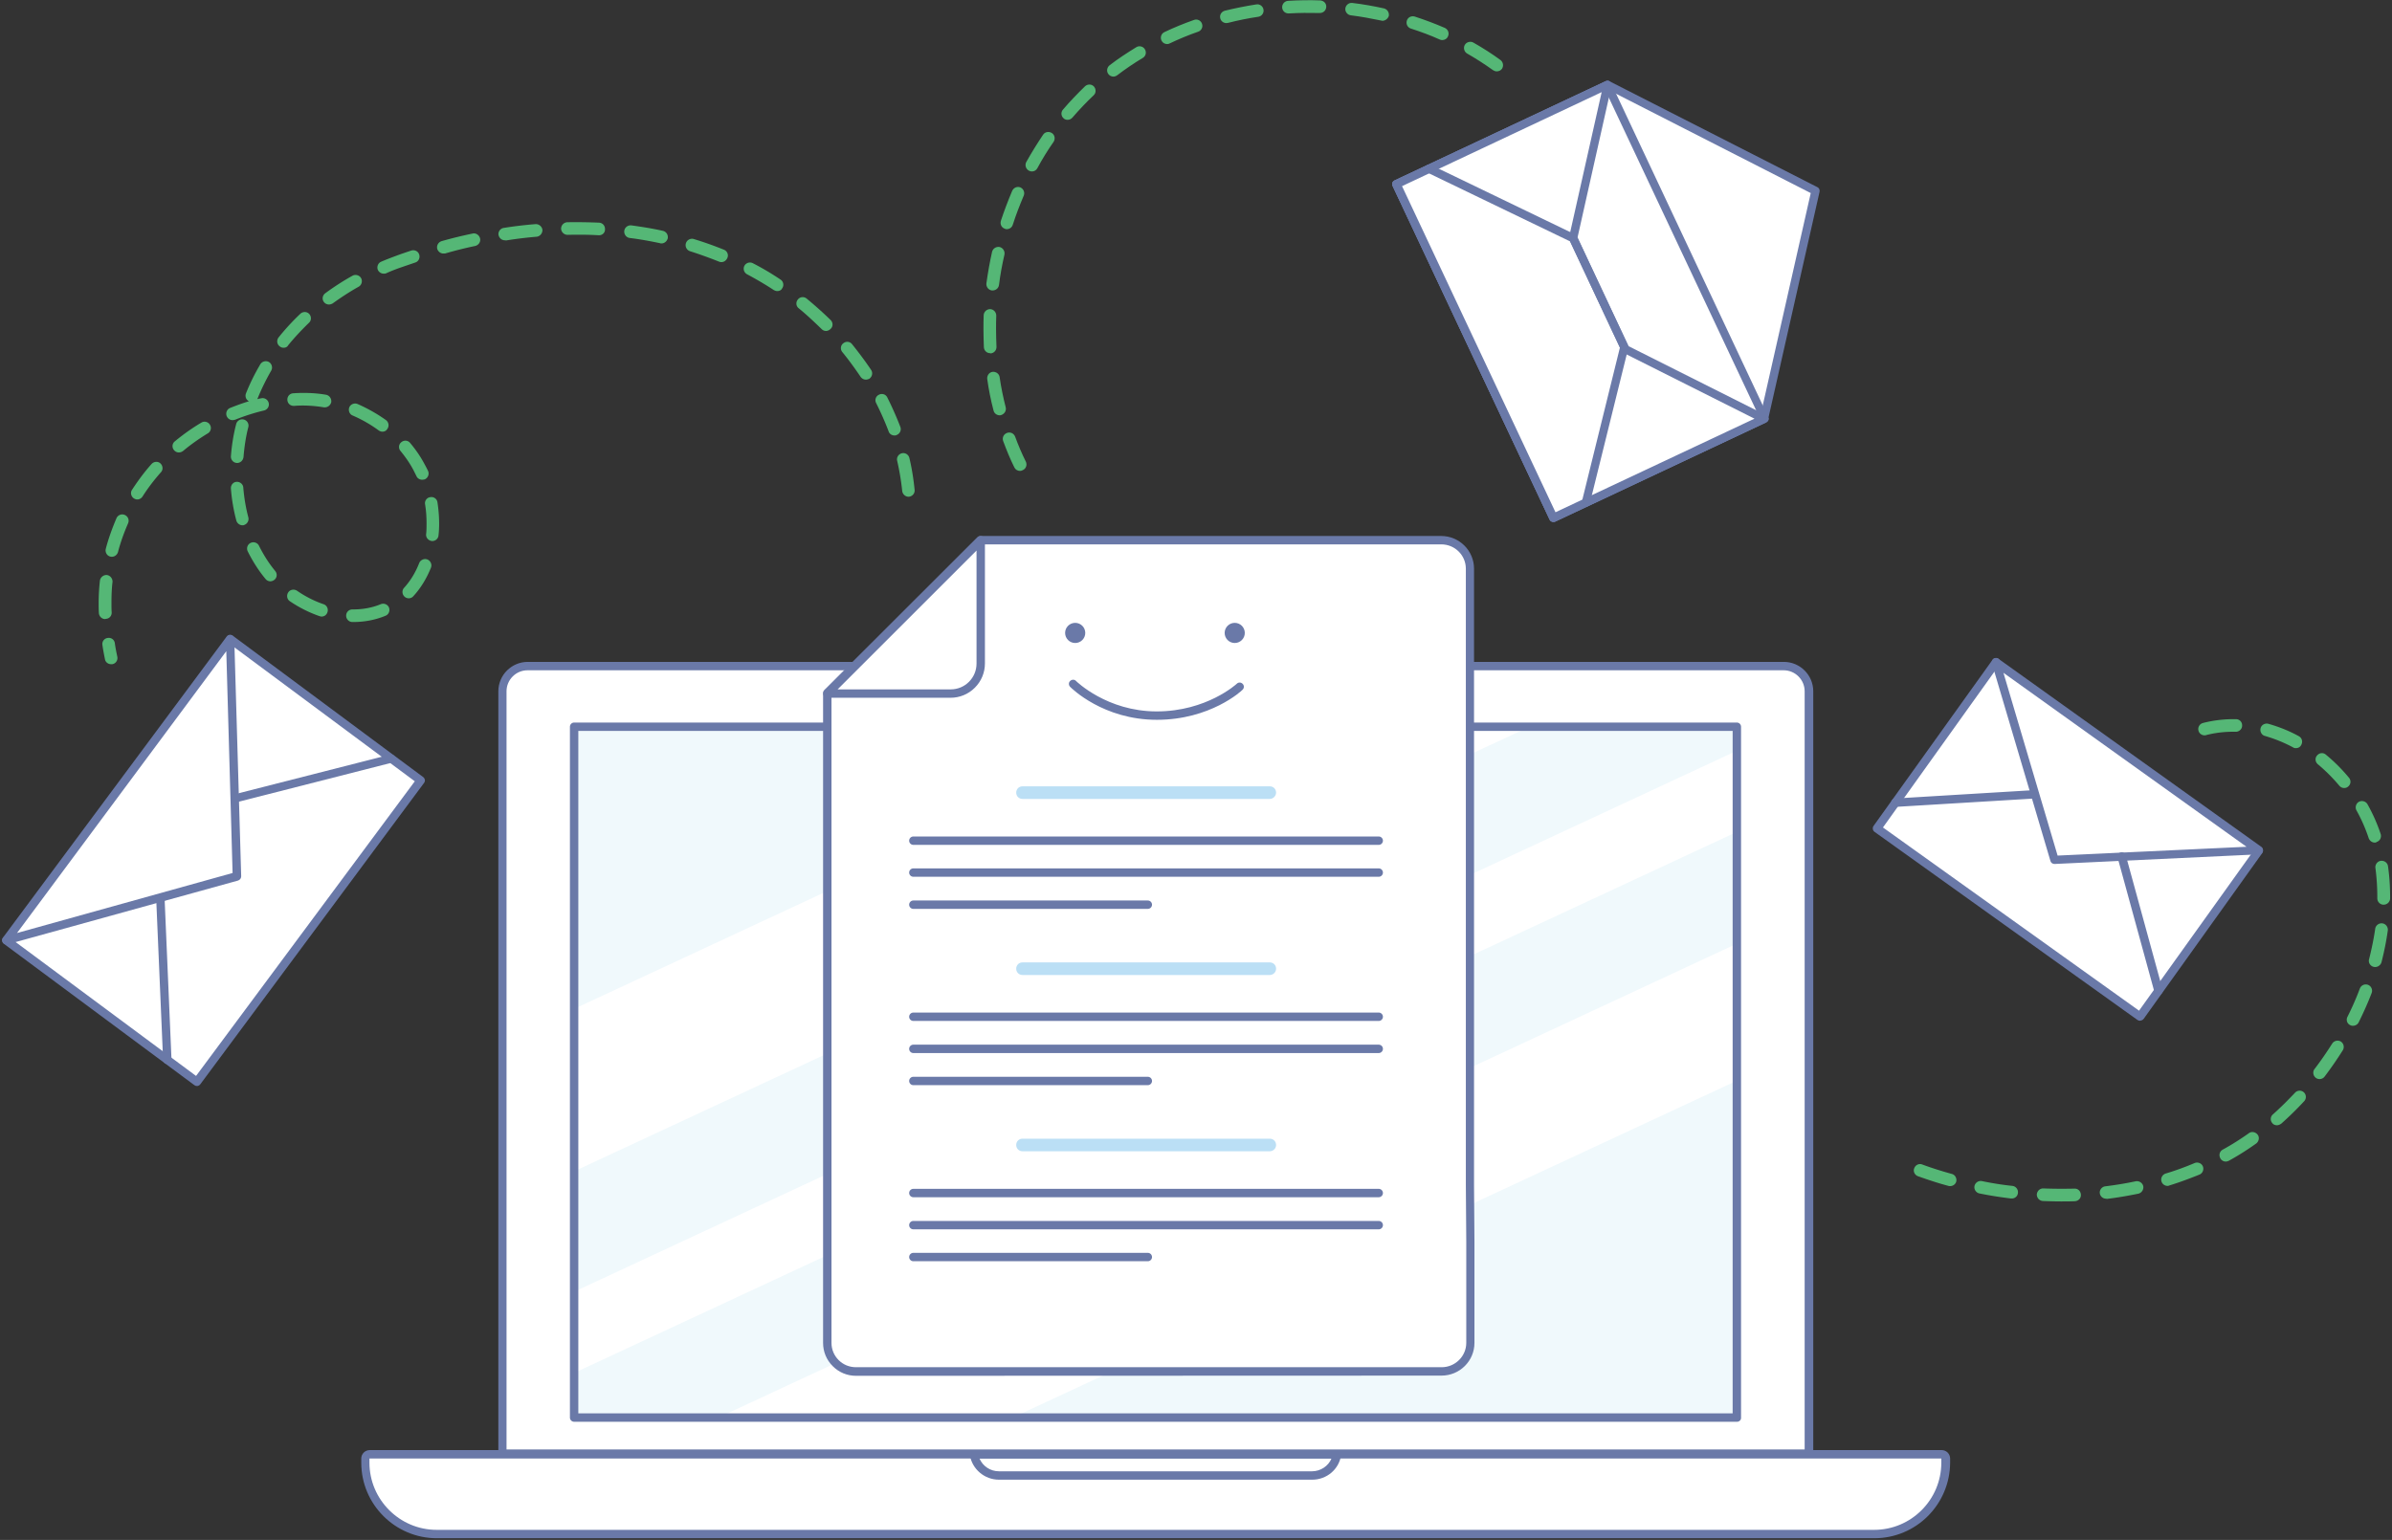 <svg xmlns="http://www.w3.org/2000/svg" xmlns:xlink="http://www.w3.org/1999/xlink" viewBox="0 0 1139.5 733.8"><rect x="0" y="0" width="1139.5" height="733.8" fill="#333333" stroke="none"/><style>.st0{fill:#fff}.st1{fill:#6a79a8}.st2{clip-path:url(#SVGID_1_);fill:#fff}.st3{fill:#bbdff5}.st4{fill:#55b776}</style><g id="_x2014_ÎÓÈ_x5F_4"><g id="XMLID_229_"><path class="st0" d="M861.7 692.7V329.4c0-6.6-5.4-12-12-12H251.3c-6.6 0-12 5.4-12 12v363.4h622.4z"/><path class="st1" d="M861.7 694.7H239.4c-1.1 0-2-.9-2-2V329.4c0-7.7 6.3-14 14-14h598.4c7.7 0 14 6.3 14 14v363.4c-.1 1-1 1.9-2.1 1.9zm-620.3-4h618.3V329.4c0-5.5-4.5-10-10-10H251.3c-5.5 0-10 4.5-10 10v361.3z"/></g><g id="XMLID_189_"><path class="st0" d="M892.9 731H208.1c-18.7 0-34-15.2-34-34v-2c0-1.1.9-2 2-2H925c1.1 0 2 .9 2 2v2c-.1 18.8-15.3 34-34.1 34z"/><path class="st1" d="M892.9 733H208.1c-19.8 0-36-16.1-36-36v-2c0-2.2 1.8-4 4-4H925c2.2 0 4 1.8 4 4v2c-.1 19.9-16.2 36-36.1 36zm32-38H176v2c0 17.6 14.4 32 32 32h684.8c17.7 0 32-14.4 32-32v-2z"/></g><path class="st1" d="M625.1 705.1H475.9c-6.9 0-12.8-5-13.9-11.8-.1-.6.1-1.2.4-1.6.4-.4.9-.7 1.5-.7H637c.6 0 1.1.3 1.5.7.4.4.5 1 .4 1.6-1 6.9-6.9 11.8-13.8 11.8zM466.6 695c1.6 3.7 5.2 6.1 9.3 6.1H625c4.1 0 7.8-2.5 9.3-6.1H466.6z" id="XMLID_185_"/><defs><path id="SVGID_3_" d="M273.5 346.3h553.9v329.2H273.5z"/></defs><use xlink:href="#SVGID_3_" overflow="visible" fill="#f0f9fc"/><clipPath id="SVGID_1_"><use xlink:href="#SVGID_3_" overflow="visible"/></clipPath><path class="st2" d="M80.2 648.1l801-372.8-83.2-38.7L70.6 575.2c6.5 23.8 9 48.3 9.6 72.9zM946.1 302.5L79.8 705.7c-.1 2.5-.1 4.9-.2 7.4l33.7 15.7 874.2-406.9-41.4-19.4zM1027.8 356.4l-857.2 399 70.1 32.6 784.5-365.1c.8-22.2 1.8-44.3 2.6-66.5z"/><g id="XMLID_1_"><path class="st1" d="M827.5 677.5h-554c-1.1 0-2-.9-2-2V346.3c0-1.1.9-2 2-2h553.9c1.1 0 2 .9 2 2v329.2c.1 1.1-.8 2-1.9 2zm-552-4h549.9V348.3H275.5v325.2z"/></g><g id="XMLID_37_"><g id="XMLID_54_"><path class="st0" d="M394.1 330.4V640c0 7.5 6.1 13.6 13.7 13.6h279c7.6 0 13.7-6.1 13.7-13.6v-48.3l-.2-26.6v-294c0-7.5-6.1-13.6-13.7-13.6H467.1l-73 72.9z"/><path class="st1" d="M407.8 655.6c-4.2 0-8.1-1.6-11.1-4.6-3-3-4.6-6.9-4.6-11.1V330.2c0-.5.2-1 .6-1.4l72.9-72.8c.4-.4.9-.6 1.4-.6h219.5c8.7 0 15.7 7 15.7 15.6v294l.2 26.6v48.3c0 8.6-7 15.6-15.7 15.6l-278.9.1zm-11.7-324.5v308.8c0 3.1 1.2 6 3.4 8.2 2.2 2.2 5.1 3.4 8.3 3.4h279c6.4 0 11.7-5.2 11.7-11.6v-48.3l-.2-26.6V271c0-6.4-5.2-11.6-11.7-11.6H467.9l-71.8 71.7zm-1.9-.7z"/></g><path class="st1" d="M394.1 332.5c-.8 0-1.5-.5-1.8-1.2-.3-.7-.1-1.6.4-2.2l73.1-73.1c.6-.6 1.4-.7 2.2-.4.7.3 1.2 1 1.2 1.8v58.7c0 4.4-1.7 8.5-4.8 11.6-3.1 3.1-7.2 4.8-11.6 4.8h-58.7zm71.1-70.2L399 328.5h53.9c3.3 0 6.4-1.3 8.7-3.6 2.3-2.3 3.6-5.4 3.6-8.7v-53.9z" id="XMLID_44_"/><path class="st3" d="M604.9 380.7H487.1c-1.7 0-3-1.3-3-3s1.3-3 3-3h117.8c1.7 0 3 1.3 3 3 0 1.6-1.4 3-3 3z"/><path class="st1" d="M656.8 417.8H435.1c-1.1 0-2-.9-2-2s.9-2 2-2h221.7c1.1 0 2 .9 2 2s-.9 2-2 2zM656.8 402.6H435.1c-1.1 0-2-.9-2-2s.9-2 2-2h221.7c1.1 0 2 .9 2 2s-.9 2-2 2zM546.8 433.1H435.1c-1.1 0-2-.9-2-2s.9-2 2-2h111.7c1.1 0 2 .9 2 2s-.9 2-2 2z"/><g><path class="st3" d="M604.9 464.6H487.1c-1.7 0-3-1.3-3-3s1.3-3 3-3h117.8c1.7 0 3 1.3 3 3s-1.4 3-3 3z"/><path class="st1" d="M656.8 501.8H435.1c-1.1 0-2-.9-2-2s.9-2 2-2h221.7c1.1 0 2 .9 2 2s-.9 2-2 2zM656.8 486.5H435.1c-1.1 0-2-.9-2-2s.9-2 2-2h221.7c1.1 0 2 .9 2 2s-.9 2-2 2zM546.8 517.1H435.1c-1.1 0-2-.9-2-2s.9-2 2-2h111.7c1.1 0 2 .9 2 2s-.9 2-2 2z"/></g><g><path class="st3" d="M604.9 548.6H487.1c-1.7 0-3-1.3-3-3s1.3-3 3-3h117.8c1.7 0 3 1.3 3 3s-1.4 3-3 3z"/><path class="st1" d="M656.8 585.8H435.1c-1.1 0-2-.9-2-2s.9-2 2-2h221.7c1.1 0 2 .9 2 2s-.9 2-2 2zM656.8 570.5H435.1c-1.1 0-2-.9-2-2s.9-2 2-2h221.7c1.1 0 2 .9 2 2s-.9 2-2 2zM546.8 601H435.1c-1.1 0-2-.9-2-2s.9-2 2-2h111.7c1.1 0 2 .9 2 2s-.9 2-2 2z"/></g><g><path class="st1" d="M551.1 343c-25.5 0-40.6-15-41.3-15.7-.8-.8-.8-2.1 0-2.8.8-.8 2.1-.8 2.8 0 .1.1 14.7 14.5 38.4 14.5 23.9 0 38.1-13.1 38.2-13.2.8-.8 2.1-.7 2.8.1.8.8.7 2.1-.1 2.8-.4.5-15.3 14.3-40.8 14.3z"/><circle class="st1" cx="512.2" cy="301.6" r="4.8"/><circle class="st1" cx="588.2" cy="301.6" r="4.8"/></g></g><g id="XMLID_68_"><path id="XMLID_31_" transform="rotate(-53.401 101.722 409.992)" class="st0" d="M12.3 353.4h178.8v113.1H12.3z"/><path class="st1" d="M93.8 517.5c-.4 0-.8-.1-1.2-.4L1.8 449.7c-.9-.7-1.1-1.9-.4-2.8.7-.9 1.9-1.1 2.8-.4l89.2 66.2 104.2-140.4-89-66.1c-.9-.7-1.1-1.9-.4-2.8.7-.9 1.9-1.1 2.8-.4l90.6 67.3c.4.3.7.8.8 1.3.1.5-.1 1.1-.4 1.5L95.4 516.7c-.3.4-.8.7-1.3.8h-.3z"/><path class="st1" d="M111.8 382.5c-.9 0-1.7-.6-1.9-1.5-.3-1.1.4-2.2 1.4-2.4l74.5-19c1.1-.3 2.2.4 2.4 1.4.3 1.1-.4 2.2-1.4 2.4l-74.5 19c-.2.1-.3.1-.5.1z" id="XMLID_81_"/><path class="st1" d="M79.7 507c-1.1 0-2-.8-2-1.9l-3.3-77c0-1.1.8-2 1.9-2.1 1.1-.1 2 .8 2.1 1.9l3.3 77c0 1.1-.8 2-2 2.1z" id="XMLID_78_"/><g id="XMLID_30_"><path class="st1" d="M3 450c-.6 0-1.3-.3-1.6-.9-.5-.7-.5-1.6 0-2.3L108 303.3c.5-.7 1.4-1 2.2-.7.8.3 1.4 1 1.4 1.9l3.3 113.1c0 .9-.6 1.7-1.5 2L3.5 450H3zm104.8-139.7L8.1 444.6 110.8 416l-3-105.7z"/></g></g><g id="XMLID_33_"><path id="XMLID_38_" transform="rotate(-54.414 985.128 400)" class="st0" d="M936.4 323h97.4v154h-97.4z"/><path class="st1" d="M1019.4 486.4c-.4 0-.8-.1-1.2-.4L893 396.4c-.9-.6-1.1-1.9-.5-2.8l56.7-79.2c.6-.9 1.9-1.1 2.8-.5.9.6 1.1 1.9.5 2.8L897 394.3l122 87.3 55.4-77.4c.6-.9 1.9-1.1 2.8-.5.9.6 1.1 1.9.5 2.8l-56.5 79c-.3.4-.8.7-1.3.8-.3.1-.4.1-.5.1z"/><path class="st1" d="M1028.2 474.1c-.9 0-1.7-.6-1.9-1.5l-17.5-63.9c-.3-1.1.3-2.2 1.4-2.5 1.1-.3 2.2.3 2.5 1.4l17.5 63.9c.3 1.1-.3 2.2-1.4 2.5-.3.1-.4.1-.6.1z" id="XMLID_36_"/><path class="st1" d="M902.9 384.5c-1 0-1.9-.8-2-1.9-.1-1.1.8-2.1 1.9-2.1l66.3-4c1.1-.1 2.1.8 2.1 1.9.1 1.1-.8 2.1-1.9 2.1l-66.3 4h-.1z" id="XMLID_35_"/><g id="XMLID_34_"><path class="st1" d="M978.7 411.7c-.9 0-1.7-.6-1.9-1.4l-27.9-94.2c-.2-.8.1-1.7.8-2.2.7-.5 1.6-.5 2.3 0l125.2 89.6c.7.5 1 1.4.8 2.2-.2.8-1 1.4-1.8 1.4l-97.5 4.6c.1 0 .1 0 0 0zm-24.3-91.1l25.8 87.1 90-4.2-115.8-82.9z"/></g></g><g id="XMLID_4_"><g id="XMLID_40_"><path class="st0" d="M840.4 199l24.4-108.1-99-50.5-100.6 47.3 74.8 159 100.6-47.3z"/><path class="st1" d="M740 248.7c-.8 0-1.5-.4-1.8-1.1l-74.8-159c-.2-.5-.3-1-.1-1.5.2-.5.6-.9 1-1.1l100.4-47.2c.1 0 .1-.1.2-.1.6-.3 1.2-.3 1.8 0l99.1 50.5c.8.4 1.2 1.3 1 2.2l-24.3 107.5c.1.4.1.8 0 1.2-.2.5-.6.9-1 1.1l-100.6 47.3c-.3.2-.6.2-.9.2zm-72.1-160L741 244.1l97.6-45.9 24-106.2-96.8-49.4-97.9 46.1z"/></g><path class="st1" d="M740 248.7c-.8 0-1.5-.4-1.8-1.1l-74.8-159c-.2-.5-.3-1-.1-1.5.2-.5.6-.9 1-1.1l100.6-47.3c.5-.2 1-.3 1.5-.1.5.2.9.6 1.1 1l74.8 159c.2.5.3 1 .1 1.5-.2.5-.6.9-1 1.1l-100.6 47.3c-.2.2-.5.2-.8.2zm-72.1-160L741 244.1l97-45.6-73.2-155.4-96.9 45.6z" id="XMLID_39_"/><path class="st0" d="M749.4 113.4l16.4-73-100.6 47.3 74.8 159 100.3-47.2-66.1-33.2z"/><path class="st1" d="M740 248.7c-.8 0-1.5-.4-1.8-1.1l-74.8-159c-.2-.5-.3-1-.1-1.5.2-.5.6-.9 1-1.1l100.6-47.3c.7-.3 1.5-.2 2.1.2.6.5.9 1.3.7 2l-16.2 72.3 24.2 51.7 65.5 32.9c.7.3 1.1 1 1.1 1.8s-.5 1.5-1.1 1.8l-100.3 47.2c-.3.1-.6.1-.9.1zm-72.1-160L741 244.1l94.8-44.6-62.5-31.4c-.4-.2-.7-.5-.9-.9l-24.8-53c-.2-.4-.2-.9-.1-1.3l15.5-69-95.1 44.8z"/><path class="st1" d="M755.6 241.4c-.2 0-.3 0-.5-.1-1.1-.3-1.7-1.3-1.5-2.4l18.1-73.3-23.8-50.6-68-32.8c-1-.5-1.4-1.7-.9-2.7.5-1 1.7-1.4 2.7-.9l68.6 33.1c.4.2.7.5.9.9l24.4 51.9c.2.4.2.9.1 1.3l-18.3 73.9c0 1-.9 1.7-1.8 1.7z" id="XMLID_5_"/></g><g><path class="st4" d="M52.9 316.5c-1.4 0-2.7-1-2.9-2.4-.5-2.4-.9-4.6-1.2-6.7-.3-1.6.8-3.2 2.5-3.4 1.6-.3 3.2.8 3.4 2.5.3 2.1.7 4.2 1.2 6.5.3 1.6-.7 3.2-2.4 3.5h-.6zm115.3-20.1h-.3c-1.7 0-3-1.4-3-3 0-1.7 1.3-3 3-3h.3c4.7 0 9.1-.8 13.2-2.5 1.5-.6 3.3.1 3.9 1.6.6 1.5-.1 3.3-1.6 3.9-4.8 2-10 3-15.5 3zM50.1 295c-1.6 0-2.9-1.3-3-2.9-.1-1.6-.1-3.2-.1-4.7 0-3.6.2-7.2.6-10.7.2-1.6 1.7-2.8 3.3-2.7 1.6.2 2.8 1.7 2.7 3.3-.4 3.3-.5 6.7-.5 10 0 1.5 0 3 .1 4.5.1 1.7-1.2 3.1-2.9 3.1-.1.1-.2.1-.2.1zm103.1-1.2c-.3 0-.6-.1-1-.2-4.9-1.7-9.7-4.1-14.1-7.1-1.4-.9-1.7-2.8-.8-4.2.9-1.4 2.8-1.7 4.2-.8 3.9 2.7 8.2 4.9 12.6 6.4 1.6.5 2.4 2.2 1.9 3.8-.4 1.3-1.5 2.1-2.8 2.1zm41.5-8.7c-.7 0-1.5-.3-2-.8-1.2-1.1-1.3-3-.2-4.2 3-3.3 5.4-7.2 7.2-11.8.6-1.5 2.4-2.3 3.9-1.7 1.5.6 2.3 2.4 1.7 3.9-2.1 5.2-4.9 9.8-8.4 13.6-.5.6-1.3 1-2.2 1zm-65.9-8.1c-.9 0-1.7-.4-2.3-1.1l-1.2-1.5c-2.8-3.6-5.2-7.5-7.3-11.7-.7-1.5-.1-3.3 1.4-4 1.5-.7 3.3-.1 4 1.4 1.9 3.8 4.1 7.4 6.6 10.6.4.5.7.9 1.1 1.4 1.1 1.3.9 3.2-.4 4.2-.5.4-1.2.7-1.9.7zm-75.5-11.7c-.3 0-.5 0-.8-.1-1.6-.4-2.5-2.1-2.1-3.7 1.3-5 3.1-9.9 5.1-14.6.7-1.5 2.4-2.2 4-1.5 1.5.7 2.2 2.4 1.5 4-1.9 4.4-3.6 9-4.8 13.7-.4 1.3-1.6 2.2-2.9 2.2zm152.7-7.5h-.3c-1.6-.2-2.9-1.6-2.7-3.3.2-1.7.2-3.4.2-5.1 0-3-.2-6.1-.7-9.1-.3-1.6.8-3.2 2.5-3.4 1.6-.3 3.2.8 3.4 2.5.5 3.3.8 6.7.8 10.1 0 1.9-.1 3.8-.3 5.6-.1 1.5-1.4 2.7-2.9 2.7zm-90.5-7.5c-1.3 0-2.5-.9-2.9-2.2-1.3-4.9-2.2-10-2.6-15.3-.1-1.7 1.1-3.1 2.7-3.2 1.6-.1 3.1 1.1 3.2 2.7.4 4.9 1.2 9.7 2.4 14.2.4 1.6-.5 3.2-2.1 3.7-.2.1-.4.1-.7.1zM65.4 238c-.6 0-1.1-.2-1.6-.5-1.4-.9-1.8-2.8-.9-4.1 2.8-4.3 5.9-8.5 9.3-12.3 1.1-1.2 3-1.4 4.2-.3 1.2 1.1 1.4 3 .3 4.2-3.2 3.6-6.2 7.5-8.8 11.6-.6.9-1.5 1.4-2.5 1.4zm367.4-1.3c-1.5 0-2.8-1.2-3-2.7-.5-4.8-1.3-9.6-2.4-14.4-.4-1.6.6-3.2 2.2-3.6 1.6-.4 3.2.6 3.6 2.2 1.2 5 2 10.1 2.5 15.2.2 1.6-1 3.1-2.7 3.3h-.2zm-231.7-8.1c-1.1 0-2.2-.6-2.7-1.7l-1.5-3c-1.7-3.2-3.8-6.2-6.1-9-1.1-1.3-.9-3.2.4-4.2 1.3-1.1 3.2-.9 4.2.4 2.6 3.1 4.9 6.4 6.8 10 .6 1.1 1.2 2.2 1.7 3.3.7 1.5 0 3.3-1.5 4-.4.1-.9.2-1.3.2zm-88.1-8h-.2c-1.7-.1-2.9-1.6-2.8-3.2.4-5.2 1.2-10.3 2.5-15.3.4-1.6 2-2.6 3.6-2.2 1.6.4 2.6 2 2.2 3.6-1.2 4.6-1.9 9.5-2.3 14.3-.2 1.6-1.5 2.8-3 2.8zm-27.8-5c-.9 0-1.7-.4-2.3-1.1-1.1-1.3-.9-3.2.4-4.2 4-3.3 8.2-6.3 12.6-8.9 1.4-.9 3.3-.4 4.1 1 .9 1.4.4 3.3-1 4.1-4.1 2.5-8.1 5.3-11.8 8.4-.7.5-1.4.7-2 .7zm340.9-8.1c-1.2 0-2.4-.7-2.8-2-1.7-4.5-3.7-9-5.9-13.4-.8-1.5-.2-3.3 1.3-4 1.5-.8 3.3-.2 4 1.3 2.3 4.6 4.4 9.3 6.2 14 .6 1.6-.2 3.3-1.8 3.9-.3.2-.7.2-1 .2zm-243.9-1.8c-.6 0-1.2-.2-1.8-.6-3.8-2.8-8-5.2-12.4-7.1-1.5-.6-2.2-2.4-1.6-3.9s2.4-2.2 3.9-1.6c4.8 2.1 9.4 4.7 13.6 7.7 1.3 1 1.6 2.9.6 4.2-.5.9-1.4 1.3-2.3 1.3zm-71.4-5.5c-1.2 0-2.3-.7-2.8-1.9-.6-1.5.1-3.3 1.6-3.9 3-1.2 6-2.3 9-3.2-1.4-.7-2-2.3-1.4-3.8 1.9-4.8 4.2-9.4 6.8-13.8.8-1.4 2.7-1.9 4.1-1.1 1.4.8 1.9 2.7 1.1 4.1-2.4 4.2-4.6 8.6-6.4 13.1-.1.2-.2.3-.2.5.6-.2 1.2-.3 1.8-.4 1.6-.4 3.2.6 3.6 2.2.4 1.6-.6 3.2-2.2 3.6-4.7 1.1-9.3 2.6-13.8 4.4-.5.1-.9.2-1.2.2zm44-6.1h-.5c-4.2-.7-8.5-1-12.6-.8-.5 0-1.1.1-1.6.1-1.7.1-3.1-1.1-3.2-2.8-.1-1.7 1.1-3.1 2.8-3.2.6 0 1.2-.1 1.7-.1 4.6-.2 9.3 0 13.9.8 1.6.3 2.7 1.8 2.5 3.5-.3 1.4-1.6 2.5-3 2.5zm257.7-13.2c-1 0-1.9-.5-2.5-1.3-2.7-4-5.6-8-8.7-11.8-1.1-1.3-.9-3.2.4-4.2 1.3-1.1 3.2-.9 4.2.4 3.2 4 6.3 8.1 9.1 12.3.9 1.4.5 3.2-.9 4.2-.5.2-1.1.4-1.6.4zm-277.4-15.2c-.7 0-1.3-.2-1.9-.7-1.3-1-1.5-2.9-.5-4.2 3.2-4 6.7-7.8 10.4-11.3 1.2-1.1 3.1-1.1 4.2.1 1.1 1.2 1.1 3.1-.1 4.2-3.5 3.4-6.9 7-9.9 10.7-.5.9-1.3 1.2-2.2 1.2zm258.4-8c-.8 0-1.5-.3-2.1-.9-3.5-3.4-7.1-6.8-10.9-9.9-1.3-1-1.5-2.9-.4-4.2 1-1.3 2.9-1.5 4.2-.4 3.9 3.2 7.8 6.7 11.4 10.2 1.2 1.2 1.2 3.1 0 4.2-.7.7-1.5 1-2.2 1zm-236.8-12.6c-.9 0-1.8-.4-2.4-1.2-1-1.3-.7-3.2.7-4.2 4.1-3 8.4-5.8 12.9-8.3 1.4-.8 3.3-.3 4.1 1.1.8 1.4.3 3.3-1.1 4.1-4.3 2.4-8.4 5.1-12.3 7.9-.6.4-1.3.6-1.9.6zm213.6-6.4c-.6 0-1.1-.2-1.7-.5-4.1-2.7-8.4-5.2-12.7-7.5-1.5-.8-2-2.6-1.3-4 .8-1.5 2.6-2 4-1.3 4.5 2.3 8.9 4.9 13.2 7.8 1.4.9 1.8 2.8.8 4.2-.4.9-1.4 1.3-2.3 1.3zm-187.5-8.3c-1.2 0-2.3-.7-2.8-1.8-.6-1.5.1-3.3 1.6-3.9 2.3-1 4.7-1.9 7.1-2.8 2.4-.9 4.8-1.7 7.2-2.5 1.6-.5 3.3.3 3.8 1.9.5 1.6-.3 3.3-1.9 3.8-2.3.8-4.7 1.6-7 2.4-2.3.8-4.6 1.7-6.8 2.7-.4.2-.8.2-1.2.2zm160.9-5.5c-.4 0-.8-.1-1.1-.2-4.5-1.8-9.2-3.5-13.9-5a3.037 3.037 0 0 1 1.8-5.8c4.9 1.5 9.7 3.2 14.4 5.1 1.5.6 2.3 2.4 1.6 3.9-.5 1.2-1.6 2-2.8 2zm-132.5-4.1c-1.3 0-2.5-.9-2.9-2.2-.4-1.6.5-3.2 2.1-3.7 4.9-1.4 9.9-2.6 14.7-3.6 1.6-.4 3.2.7 3.6 2.3.4 1.6-.7 3.2-2.3 3.6-4.8 1-9.6 2.2-14.4 3.6h-.8zm103.9-4.8c-.2 0-.4 0-.6-.1-4.7-1-9.6-1.9-14.5-2.5-1.6-.2-2.8-1.7-2.6-3.4.2-1.6 1.7-2.8 3.4-2.6 5.1.7 10.1 1.5 15 2.6 1.6.4 2.6 1.9 2.3 3.6-.4 1.4-1.6 2.4-3 2.4zm-74.6-1.5c-1.5 0-2.7-1.1-3-2.5-.3-1.6.9-3.2 2.5-3.4 5-.8 10.1-1.4 15.1-1.8 1.6-.1 3.1 1.1 3.3 2.7.1 1.6-1.1 3.1-2.7 3.3-4.8.4-9.8 1-14.7 1.8-.2-.1-.3-.1-.5-.1zm44.9-2.4h-.2c-4.9-.3-9.8-.3-14.8-.2-1.7 0-3-1.3-3.1-2.9 0-1.7 1.3-3 2.9-3.1 5.1-.1 10.2 0 15.2.2 1.7.1 2.9 1.5 2.8 3.2.1 1.5-1.2 2.8-2.8 2.8z"/></g><g><path class="st4" d="M981.7 572.5c-2.8 0-5.7-.1-8.5-.2-1.7-.1-2.9-1.5-2.9-3.1.1-1.6 1.4-2.9 3-2.9h.1c4.9.2 9.9.2 14.8.1 1.7-.1 3 1.2 3.1 2.9.1 1.7-1.2 3-2.9 3.1-2.2.1-4.4.1-6.7.1zm21.6-1.3c-1.5 0-2.8-1.1-3-2.6-.2-1.6 1-3.1 2.6-3.3 4.9-.6 9.8-1.4 14.5-2.4 1.6-.3 3.2.7 3.6 2.3.3 1.6-.7 3.2-2.3 3.6-4.9 1-10 1.9-15.1 2.5-.1-.1-.2-.1-.3-.1zm-44.9-.1h-.4c-5-.6-10.1-1.4-15-2.4-1.6-.3-2.7-1.9-2.4-3.5.3-1.6 1.9-2.7 3.5-2.4 4.8 1 9.7 1.8 14.6 2.3 1.6.2 2.8 1.7 2.6 3.3-.1 1.6-1.4 2.7-2.9 2.7zm-29.4-5.9c-.3 0-.5 0-.8-.1-4.9-1.3-9.7-2.9-14.5-4.6-1.6-.6-2.4-2.3-1.8-3.8.6-1.6 2.3-2.4 3.8-1.8 4.6 1.7 9.4 3.2 14.1 4.5 1.6.4 2.5 2.1 2.1 3.7-.4 1.3-1.6 2.1-2.9 2.1zm103.6-.1c-1.3 0-2.5-.8-2.9-2.1-.5-1.6.4-3.3 2-3.8 4.7-1.4 9.3-3.1 13.8-5 1.5-.6 3.3.1 3.9 1.6.6 1.5-.1 3.3-1.6 3.9-4.7 1.9-9.5 3.7-14.4 5.2-.2.1-.5.2-.8.2zm27.7-11.6c-1.1 0-2.1-.6-2.6-1.6-.8-1.5-.3-3.3 1.2-4.1 4.2-2.3 8.3-4.9 12.4-7.8 1.3-1 3.2-.6 4.2.7 1 1.3.6 3.2-.7 4.2-4.2 3-8.6 5.8-13 8.2-.6.3-1.1.4-1.5.4zm24.4-17.3c-.8 0-1.7-.3-2.2-1-1.1-1.2-1-3.1.3-4.2 3.6-3.2 7.1-6.7 10.5-10.3 1.1-1.2 3-1.3 4.2-.2 1.2 1.1 1.3 3 .2 4.2-3.5 3.8-7.2 7.4-10.9 10.7-.7.5-1.4.8-2.1.8zm20.3-22c-.6 0-1.3-.2-1.8-.6-1.3-1-1.6-2.9-.6-4.2 3-3.9 5.8-8 8.4-12.1.9-1.4 2.7-1.8 4.1-1 1.4.9 1.8 2.7 1 4.1-2.7 4.3-5.6 8.5-8.7 12.6-.6.8-1.5 1.2-2.4 1.2zm15.9-25.4c-.5 0-.9-.1-1.3-.3-1.5-.7-2.1-2.5-1.3-4 2.2-4.4 4.2-8.9 5.9-13.5.6-1.5 2.3-2.3 3.9-1.7 1.5.6 2.3 2.3 1.7 3.9-1.8 4.7-3.9 9.4-6.2 14-.5 1-1.6 1.6-2.7 1.6zm10.6-28c-.2 0-.5 0-.8-.1-1.6-.4-2.6-2.1-2.1-3.7 1.2-4.8 2.2-9.6 2.9-14.4.2-1.6 1.7-2.8 3.4-2.6 1.6.2 2.8 1.7 2.6 3.4-.7 5-1.7 10-3 15.1-.4 1.4-1.7 2.3-3 2.3zm4-29.7c-1.7 0-3-1.4-3-3v-.6c0-4.7-.3-9.4-.9-13.9-.2-1.6.9-3.2 2.6-3.4 1.6-.2 3.2.9 3.4 2.6.7 4.8 1 9.8 1 14.8v.6c-.1 1.6-1.4 2.9-3.1 2.9zm-4.2-29.6c-1.3 0-2.4-.8-2.9-2.1-1.5-4.5-3.4-8.9-5.8-13.2-.8-1.4-.3-3.3 1.1-4.1 1.4-.8 3.3-.3 4.1 1.1 2.6 4.6 4.7 9.4 6.3 14.2.5 1.6-.3 3.3-1.9 3.8-.3.3-.6.3-.9.3zm-14.6-26c-.9 0-1.7-.4-2.3-1.1a81.9 81.9 0 0 0-10.2-10.2c-1.3-1.1-1.5-2.9-.4-4.2 1.1-1.3 2.9-1.5 4.2-.4 4 3.3 7.7 7 11 11 1.1 1.3.9 3.2-.4 4.2-.5.5-1.2.7-1.9.7zm-23-19c-.5 0-1-.1-1.4-.4-4.3-2.3-8.8-4.1-13.3-5.4-1.6-.4-2.5-2.1-2.1-3.7.4-1.6 2.1-2.5 3.7-2.1 4.9 1.4 9.8 3.3 14.5 5.9 1.5.8 2 2.6 1.2 4.1-.5 1.1-1.5 1.6-2.6 1.6zm-43.5-6.1c-1.3 0-2.6-.9-2.9-2.3-.4-1.6.6-3.2 2.2-3.6 5.1-1.3 10.4-1.9 15.7-1.8 1.7 0 3 1.4 2.9 3.1 0 1.6-1.4 2.9-3 2.9h-.1c-4.7-.1-9.5.4-14.1 1.6-.2.1-.5.1-.7.1z"/></g><g><path class="st4" d="M485.9 224.4c-1.1 0-2.2-.6-2.7-1.7-2-4-3.7-8.2-5.3-12.5-.6-1.6.2-3.3 1.8-3.9 1.6-.6 3.3.2 3.9 1.8 1.5 4.1 3.2 8.1 5.1 11.9.7 1.5.1 3.3-1.4 4-.5.3-1 .4-1.4.4zm-9.7-26.5c-1.3 0-2.6-.9-2.9-2.3-1.3-4.9-2.3-9.9-3-15-.2-1.6.9-3.2 2.5-3.4 1.6-.2 3.2.9 3.4 2.5.7 4.9 1.7 9.7 2.9 14.4.4 1.6-.6 3.2-2.2 3.7-.2.1-.5.1-.7.1zm-4.5-29.6c-1.6 0-2.9-1.2-3-2.8-.1-2.8-.2-5.7-.2-8.5 0-2.2 0-4.5.1-6.8.1-1.7 1.5-2.9 3.1-2.9 1.7.1 2.9 1.5 2.9 3.1-.1 2.2-.1 4.4-.1 6.6 0 2.7.1 5.5.2 8.2.1 1.7-1.2 3.1-2.8 3.2-.1-.1-.2-.1-.2-.1zm1.2-29.9h-.4c-1.6-.2-2.8-1.7-2.6-3.4.7-5 1.6-10.1 2.7-15 .4-1.6 2-2.6 3.6-2.3 1.6.4 2.6 2 2.3 3.6-1.1 4.8-2 9.6-2.6 14.5-.2 1.5-1.5 2.6-3 2.6zm6.7-29.2c-.3 0-.6 0-.9-.2-1.6-.5-2.4-2.2-1.9-3.8 1.6-4.8 3.4-9.6 5.4-14.3.7-1.5 2.4-2.2 3.9-1.6 1.5.7 2.2 2.4 1.6 3.9-1.9 4.5-3.7 9.1-5.2 13.8-.4 1.4-1.6 2.2-2.9 2.2zm12-27.5c-.5 0-1-.1-1.5-.4-1.4-.8-2-2.6-1.2-4.1 2.5-4.5 5.2-8.8 8-13 .9-1.4 2.8-1.7 4.2-.8 1.4.9 1.7 2.8.8 4.2-2.8 4-5.4 8.2-7.7 12.5-.5 1-1.5 1.6-2.6 1.6zm17-24.6c-.7 0-1.4-.2-1.9-.7-1.3-1.1-1.4-3-.3-4.2 3.3-3.9 6.9-7.6 10.5-11.1 1.2-1.1 3.1-1.1 4.2.1 1.1 1.2 1.1 3.1-.1 4.2-3.5 3.3-6.9 6.9-10.1 10.6-.6.7-1.4 1.1-2.3 1.1zm21.8-20.6c-.9 0-1.8-.4-2.4-1.2-1-1.3-.7-3.2.6-4.2 4-3.1 8.3-5.9 12.7-8.6 1.4-.9 3.3-.4 4.1 1 .9 1.4.4 3.3-1 4.1-4.2 2.5-8.3 5.3-12.1 8.2-.7.5-1.3.7-1.9.7zM713 34c-.6 0-1.2-.2-1.8-.6-3.9-2.8-8.1-5.5-12.3-7.9-1.4-.8-1.9-2.7-1.1-4.1.8-1.4 2.7-1.9 4.1-1.1 4.4 2.5 8.8 5.3 12.9 8.3 1.3 1 1.6 2.8.7 4.2-.6.8-1.5 1.2-2.5 1.2zM556 21c-1.1 0-2.2-.6-2.7-1.7-.7-1.5-.1-3.3 1.4-4 4.6-2.2 9.3-4.1 14.1-5.8 1.6-.6 3.3.3 3.8 1.8.6 1.6-.3 3.3-1.8 3.8-4.6 1.6-9.2 3.5-13.6 5.6-.3.2-.8.3-1.2.3zm131-1.9c-.4 0-.8-.1-1.2-.3-4.4-2-9.1-3.7-13.7-5.2-1.6-.5-2.4-2.2-1.9-3.8.5-1.6 2.2-2.4 3.8-1.9 4.9 1.6 9.7 3.4 14.3 5.4 1.5.7 2.2 2.4 1.5 4-.5 1.2-1.6 1.8-2.8 1.8zM584.2 11c-1.3 0-2.6-.9-2.9-2.3-.4-1.6.6-3.2 2.2-3.6 4.9-1.2 9.9-2.2 15-3 1.6-.3 3.2.9 3.4 2.5.3 1.6-.9 3.2-2.5 3.4-4.8.7-9.7 1.7-14.4 2.9-.3 0-.5.1-.8.1zm74.4-1.1c-.2 0-.4 0-.6-.1-4.8-1-9.6-1.9-14.5-2.5-1.6-.2-2.8-1.7-2.6-3.3.2-1.6 1.7-2.8 3.3-2.6 5.1.6 10.1 1.5 15.1 2.6 1.6.4 2.6 2 2.3 3.6-.4 1.3-1.7 2.3-3 2.3zm-44.8-3.5c-1.6 0-2.9-1.2-3-2.8-.1-1.7 1.2-3.1 2.8-3.2 5.1-.3 10.2-.4 15.3-.2 1.7.1 3 1.4 2.9 3.1-.1 1.7-1.4 2.9-3.1 2.9-4.9-.1-9.8-.1-14.7.2h-.2z"/></g></g></svg>
